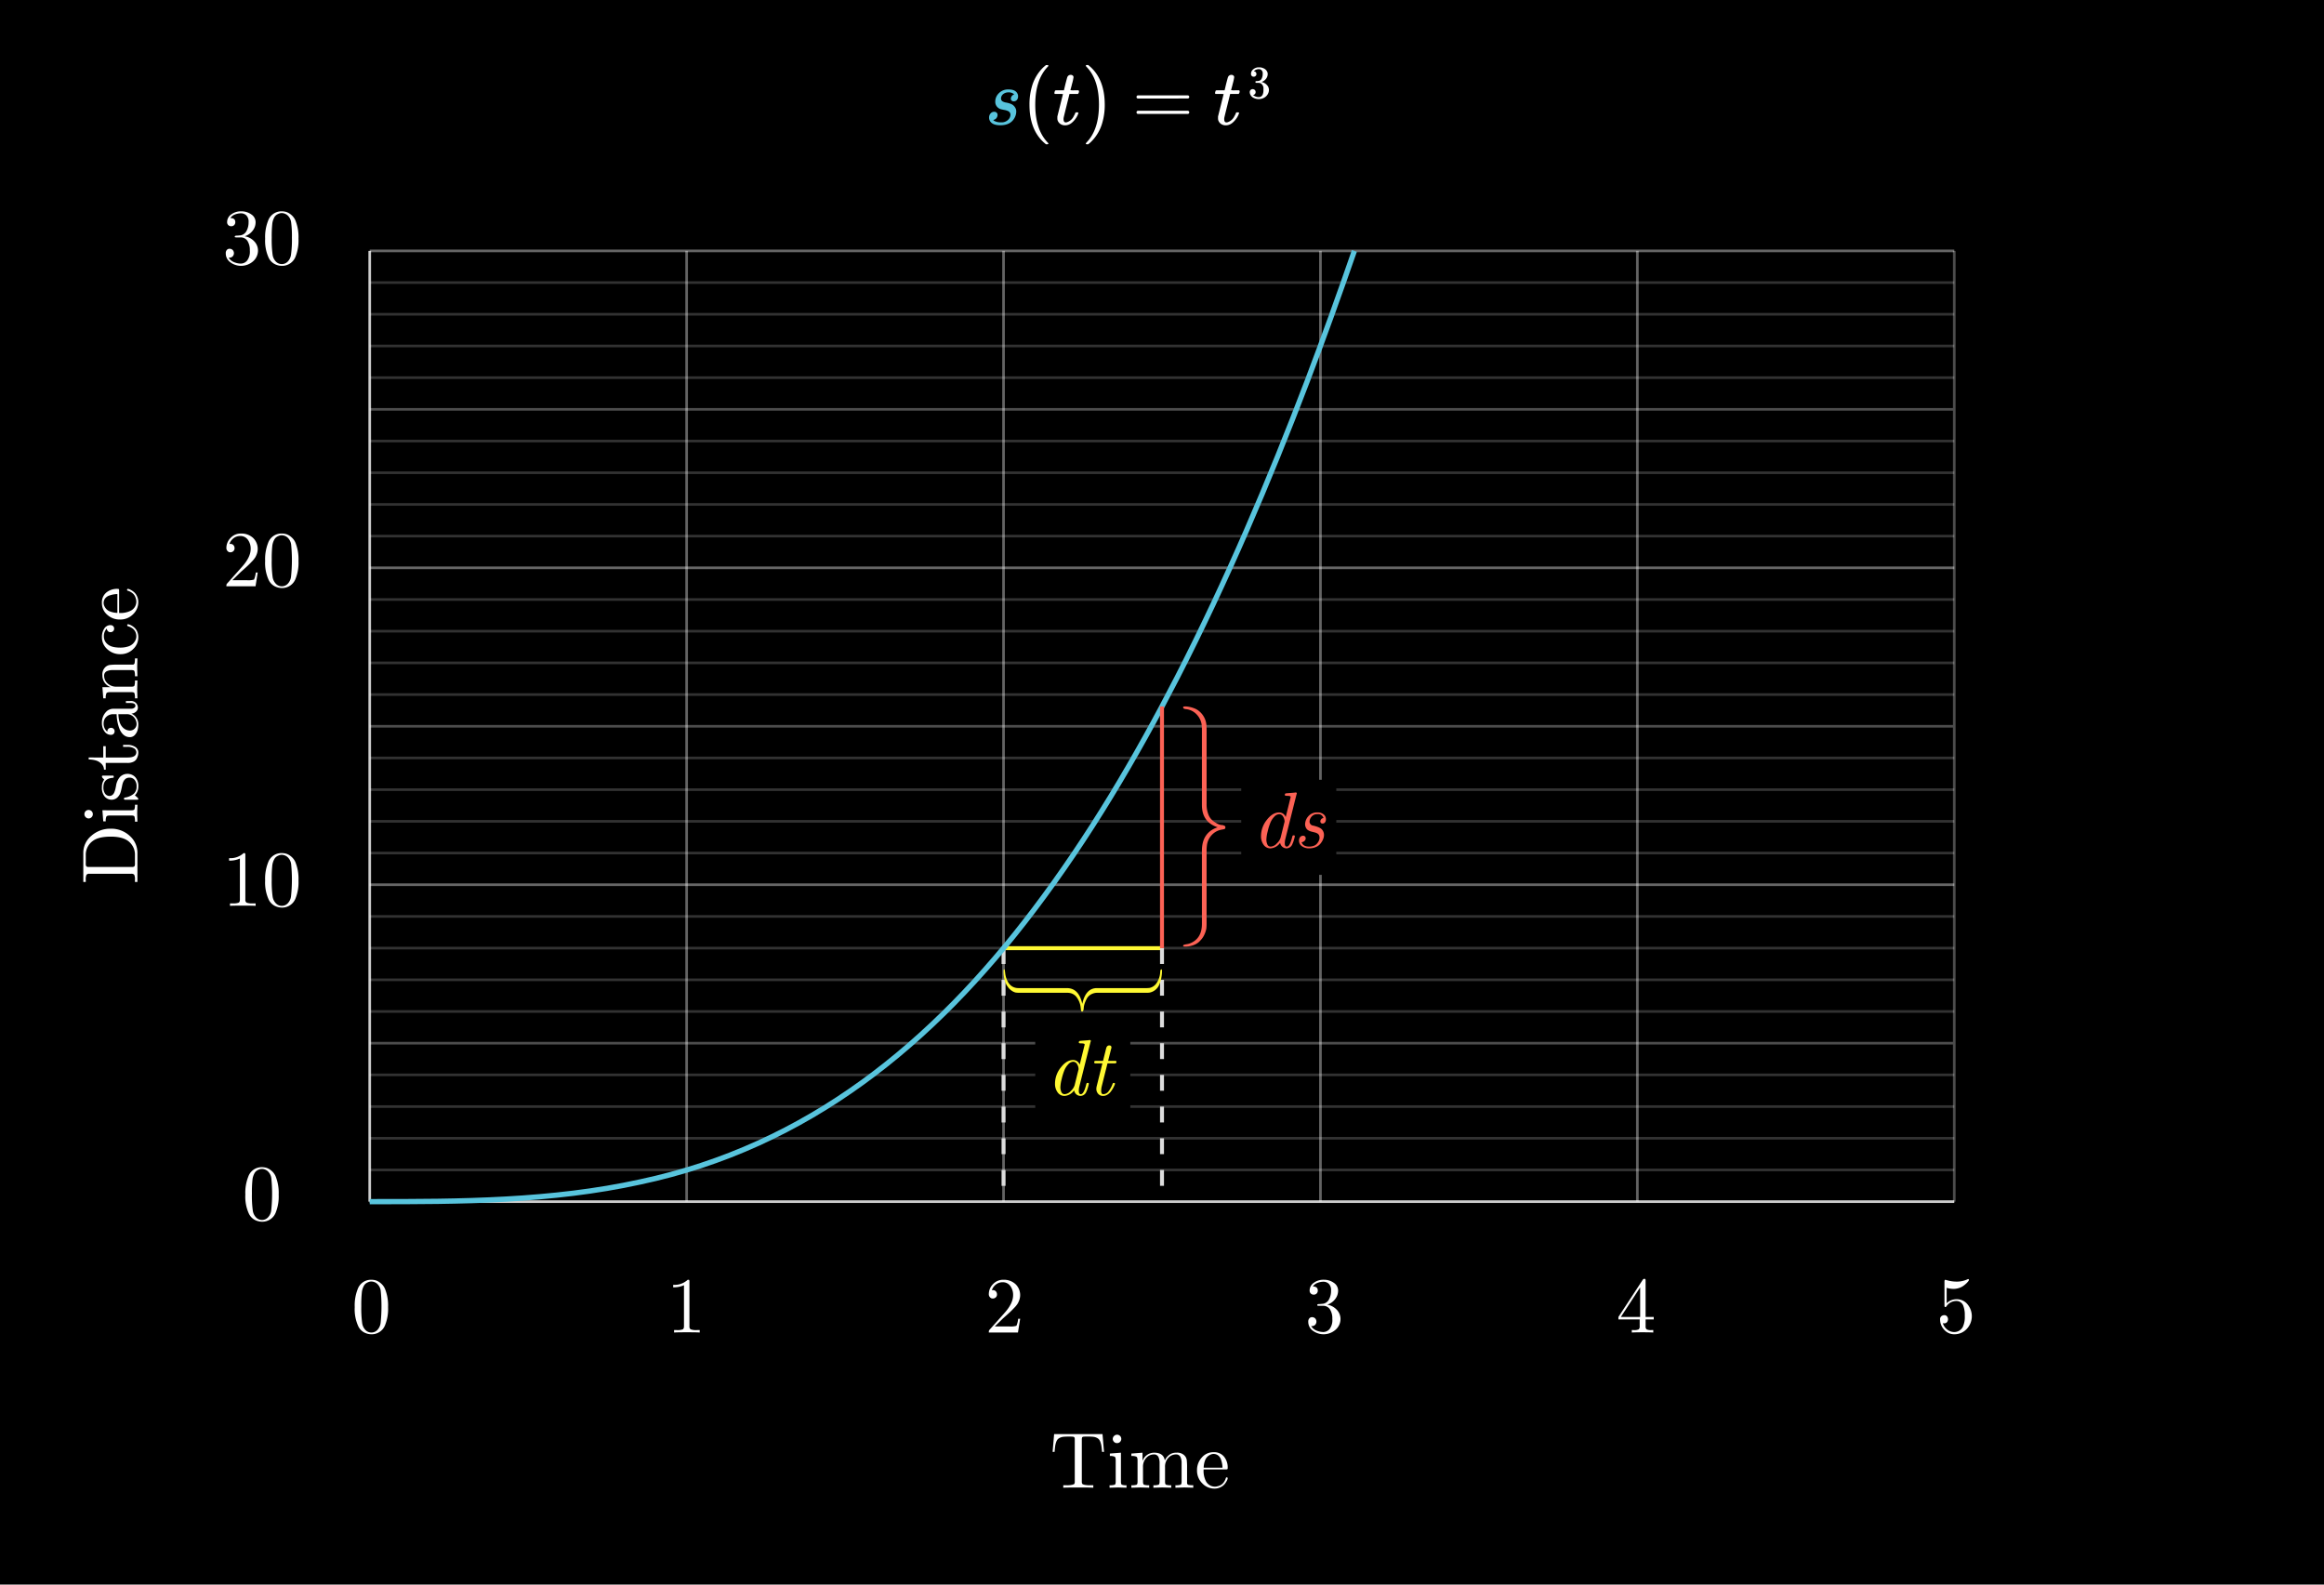 <svg xmlns="http://www.w3.org/2000/svg" width="880" height="600" viewBox="0 0 880 600">
  <rect width="880" height="600"/>
  <g>
    <g>
      <g style="opacity: 0.2">
        <line x1="140" y1="107" x2="740" y2="107" style="fill: none;stroke: #f8f8f8"/>
        <line x1="140" y1="119" x2="740" y2="119" style="fill: none;stroke: #f8f8f8"/>
        <line x1="140" y1="131" x2="740" y2="131" style="fill: none;stroke: #f8f8f8"/>
        <line x1="140" y1="143" x2="740" y2="143" style="fill: none;stroke: #f8f8f8"/>
        <line x1="140" y1="167" x2="740" y2="167" style="fill: none;stroke: #f8f8f8"/>
        <line x1="140" y1="179" x2="740" y2="179" style="fill: none;stroke: #f8f8f8"/>
        <line x1="140" y1="191" x2="740" y2="191" style="fill: none;stroke: #f8f8f8"/>
        <line x1="140" y1="203" x2="740" y2="203" style="fill: none;stroke: #f8f8f8"/>
        <line x1="140" y1="227" x2="740" y2="227" style="fill: none;stroke: #f8f8f8"/>
        <line x1="140" y1="239" x2="740" y2="239" style="fill: none;stroke: #f8f8f8"/>
        <line x1="140" y1="251" x2="740" y2="251" style="fill: none;stroke: #f8f8f8"/>
        <line x1="140" y1="263" x2="740" y2="263" style="fill: none;stroke: #f8f8f8"/>
        <line x1="140" y1="287" x2="740" y2="287" style="fill: none;stroke: #f8f8f8"/>
        <line x1="140" y1="299" x2="740" y2="299" style="fill: none;stroke: #f8f8f8"/>
        <line x1="140" y1="311" x2="740" y2="311" style="fill: none;stroke: #f8f8f8"/>
        <line x1="140" y1="323" x2="740" y2="323" style="fill: none;stroke: #f8f8f8"/>
        <line x1="140" y1="347" x2="740" y2="347" style="fill: none;stroke: #f8f8f8"/>
        <line x1="140" y1="359" x2="740" y2="359" style="fill: none;stroke: #f8f8f8"/>
        <line x1="140" y1="371" x2="740" y2="371" style="fill: none;stroke: #f8f8f8"/>
        <line x1="140" y1="383" x2="740" y2="383" style="fill: none;stroke: #f8f8f8"/>
        <line x1="140" y1="407" x2="740" y2="407" style="fill: none;stroke: #f8f8f8"/>
        <line x1="140" y1="419" x2="740" y2="419" style="fill: none;stroke: #f8f8f8"/>
        <line x1="140" y1="431" x2="740" y2="431" style="fill: none;stroke: #f8f8f8"/>
        <line x1="140" y1="443" x2="740" y2="443" style="fill: none;stroke: #f8f8f8"/>
      </g>
      <g style="opacity: 0.3">
        <line x1="740" y1="95" x2="740" y2="455" style="fill: none;stroke: #fff"/>
        <line x1="140" y1="155" x2="740" y2="155" style="fill: none;stroke: #fff"/>
        <line x1="140" y1="275" x2="740" y2="275" style="fill: none;stroke: #fff"/>
        <line x1="140" y1="395" x2="740" y2="395" style="fill: none;stroke: #fff"/>
      </g>
      <g style="opacity: 0.4">
        <line x1="140" y1="95" x2="740" y2="95" style="fill: none;stroke: #fff"/>
        <line x1="140" y1="215" x2="740" y2="215" style="fill: none;stroke: #fff"/>
        <line x1="140" y1="335" x2="740" y2="335" style="fill: none;stroke: #fff"/>
      </g>
    </g>
    <path d="M134.319,494.966a16.644,16.644,0,0,1,1.113-6.811,5.341,5.341,0,0,1,5.215-3.574,6.308,6.308,0,0,1,1.59.212,5.36,5.36,0,0,1,1.845,1.018,5.8,5.8,0,0,1,1.662,2.124,16.8,16.8,0,0,1,1.2,7.031,16.432,16.432,0,0,1-1.114,6.768,5.428,5.428,0,0,1-5.215,3.486,6.006,6.006,0,0,1-2.716-.688,5.2,5.2,0,0,1-2.235-2.344A15.447,15.447,0,0,1,134.319,494.966Zm2.49-.366a41.659,41.659,0,0,0,.322,6.328,4.635,4.635,0,0,0,1.37,2.791,3.117,3.117,0,0,0,4.322-.058,4.687,4.687,0,0,0,1.31-2.85,59.268,59.268,0,0,0,.029-12.056,4.341,4.341,0,0,0-1.442-2.731,3.493,3.493,0,0,0-2.1-.784,3,3,0,0,0-.812.117,4.876,4.876,0,0,0-1.019.454,2.9,2.9,0,0,0-1.061,1.172,6.731,6.731,0,0,0-.682,2.095A44.4,44.4,0,0,0,136.809,494.6Z" style="fill: #fff"/>
    <path d="M254.907,487.437V486.5a7.366,7.366,0,0,0,5.508-1.919q.48,0,.562.117a1.505,1.505,0,0,1,.082.659v16.817a1.27,1.27,0,0,0,.456,1.171,6.2,6.2,0,0,0,2.451.279h.989v.937q-1.054-.09-4.863-.089t-4.849.089v-.937h.953a5.9,5.9,0,0,0,2.343-.271c.3-.181.454-.573.454-1.179V486.646A9.325,9.325,0,0,1,254.907,487.437Z" style="fill: #fff"/>
    <g>
      <path d="M86.749,325.876v-.937a7.37,7.37,0,0,0,5.51-1.919q.479,0,.561.117a1.521,1.521,0,0,1,.082.659v16.818a1.27,1.27,0,0,0,.457,1.171,6.213,6.213,0,0,0,2.45.278H96.8V343q-1.055-.089-4.863-.088T87.086,343v-.937h.952a5.911,5.911,0,0,0,2.344-.271q.454-.27.454-1.178V325.085A9.312,9.312,0,0,1,86.749,325.876Z" style="fill: #fff"/>
      <path d="M100.4,333.406a16.65,16.65,0,0,1,1.113-6.812,5.341,5.341,0,0,1,5.215-3.574,6.265,6.265,0,0,1,1.59.213,5.355,5.355,0,0,1,1.845,1.017,5.813,5.813,0,0,1,1.662,2.125,16.8,16.8,0,0,1,1.2,7.031,16.424,16.424,0,0,1-1.114,6.767,5.428,5.428,0,0,1-5.215,3.487,6.008,6.008,0,0,1-2.716-.689,5.19,5.19,0,0,1-2.235-2.344A15.442,15.442,0,0,1,100.4,333.406Zm2.49-.366a41.677,41.677,0,0,0,.322,6.328,4.641,4.641,0,0,0,1.37,2.791,3.119,3.119,0,0,0,4.322-.059,4.685,4.685,0,0,0,1.31-2.85,59.259,59.259,0,0,0,.029-12.055,4.344,4.344,0,0,0-1.442-2.732,3.5,3.5,0,0,0-2.1-.784,3,3,0,0,0-.812.117,4.984,4.984,0,0,0-1.019.454,2.9,2.9,0,0,0-1.061,1.172,6.731,6.731,0,0,0-.682,2.095A44.423,44.423,0,0,0,102.892,333.04Z" style="fill: #fff"/>
    </g>
    <g>
      <path d="M85.724,222a2.959,2.959,0,0,1,.051-.7,1.223,1.223,0,0,1,.28-.41l5.712-6.416q3.156-3.55,3.156-6.647a5.644,5.644,0,0,0-1.05-3.435,3.47,3.47,0,0,0-2.973-1.431,4.029,4.029,0,0,0-2.412.8,4.54,4.54,0,0,0-1.614,2.22,1.585,1.585,0,0,1,.388-.029,1.435,1.435,0,0,1,1.144.472,1.649,1.649,0,0,1,.409,1.11,1.425,1.425,0,0,1-.51,1.205,1.671,1.671,0,0,1-1.014.392,2.942,2.942,0,0,1-.467-.044,1.5,1.5,0,0,1-.683-.466,1.605,1.605,0,0,1-.417-1.176,5.325,5.325,0,0,1,1.575-3.754,5.245,5.245,0,0,1,3.983-1.665,6.45,6.45,0,0,1,4.516,1.63,5.71,5.71,0,0,1,1.523,5.882,8.161,8.161,0,0,1-.625,1.444,9.413,9.413,0,0,1-1.316,1.643q-.958,1.01-1.73,1.73t-2.5,2.243L88,219.686h5.37a7.707,7.707,0,0,0,2.823-.234,9.394,9.394,0,0,0,.654-2.666h.747L96.757,222Z" style="fill: #fff"/>
      <path d="M100.4,212.406a16.65,16.65,0,0,1,1.113-6.812,5.341,5.341,0,0,1,5.215-3.574,6.265,6.265,0,0,1,1.59.213,5.355,5.355,0,0,1,1.845,1.017,5.813,5.813,0,0,1,1.662,2.125,16.8,16.8,0,0,1,1.2,7.031,16.424,16.424,0,0,1-1.114,6.767,5.428,5.428,0,0,1-5.215,3.487,6.008,6.008,0,0,1-2.716-.689,5.19,5.19,0,0,1-2.235-2.344A15.442,15.442,0,0,1,100.4,212.406Zm2.49-.366a41.677,41.677,0,0,0,.322,6.328,4.641,4.641,0,0,0,1.37,2.791,3.119,3.119,0,0,0,4.322-.059,4.685,4.685,0,0,0,1.31-2.85,59.259,59.259,0,0,0,.029-12.055,4.344,4.344,0,0,0-1.442-2.732,3.5,3.5,0,0,0-2.1-.784,3,3,0,0,0-.812.117,4.984,4.984,0,0,0-1.019.454,2.9,2.9,0,0,0-1.061,1.172,6.731,6.731,0,0,0-.682,2.095A44.423,44.423,0,0,0,102.892,212.04Z" style="fill: #fff"/>
    </g>
    <g>
      <path d="M85.49,95.944a1.822,1.822,0,0,1,.425-1.33,1.341,1.341,0,0,1,.975-.429,1.714,1.714,0,0,1,1.193.45,1.774,1.774,0,0,1-.089,2.549,1.761,1.761,0,0,1-1.415.356,4.154,4.154,0,0,0,2.057,1.732,6.881,6.881,0,0,0,2.573.538A3.161,3.161,0,0,0,93.551,98.7,5.57,5.57,0,0,0,94.6,94.85a6.371,6.371,0,0,0-.9-3.63,3.03,3.03,0,0,0-2.68-1.327H89.7a3.127,3.127,0,0,1-.66-.042c-.1-.028-.148-.122-.148-.282q0-.282.543-.338a10.38,10.38,0,0,0,1.176-.085,3.084,3.084,0,0,0,2.674-1.586,6.708,6.708,0,0,0,.836-3.453,3.27,3.27,0,0,0-.874-2.577,2.959,2.959,0,0,0-2-.763,6.473,6.473,0,0,0-2.226.426,3.56,3.56,0,0,0-1.8,1.376q1.878,0,1.878,1.538a1.548,1.548,0,0,1-.421,1.112,1.473,1.473,0,0,1-1.117.441A1.492,1.492,0,0,1,86,84.077,3.517,3.517,0,0,1,87.543,81.2a6.1,6.1,0,0,1,3.813-1.178,6.353,6.353,0,0,1,3.808,1.164,3.507,3.507,0,0,1,1.619,2.952,5.139,5.139,0,0,1-1.144,3.251,6.139,6.139,0,0,1-2.961,2.07,6.354,6.354,0,0,1,3.65,1.984,5.006,5.006,0,0,1,1.364,3.409,5.413,5.413,0,0,1-1.848,4.081,6.861,6.861,0,0,1-8.643.377A4.128,4.128,0,0,1,85.49,95.944Z" style="fill: #fff"/>
      <path d="M100.4,90.406a16.65,16.65,0,0,1,1.113-6.812,5.341,5.341,0,0,1,5.215-3.574,6.265,6.265,0,0,1,1.59.213,5.355,5.355,0,0,1,1.845,1.017,5.813,5.813,0,0,1,1.662,2.125,16.8,16.8,0,0,1,1.2,7.031,16.424,16.424,0,0,1-1.114,6.767,5.428,5.428,0,0,1-5.215,3.487,6.008,6.008,0,0,1-2.716-.689,5.19,5.19,0,0,1-2.235-2.344A15.442,15.442,0,0,1,100.4,90.406Zm2.49-.366a41.677,41.677,0,0,0,.322,6.328,4.641,4.641,0,0,0,1.37,2.791,3.119,3.119,0,0,0,4.322-.059,4.685,4.685,0,0,0,1.31-2.85,39.319,39.319,0,0,0,.322-6.21,39.069,39.069,0,0,0-.293-5.845,4.344,4.344,0,0,0-1.442-2.732,3.5,3.5,0,0,0-2.1-.784,3,3,0,0,0-.812.117,4.984,4.984,0,0,0-1.019.454,2.9,2.9,0,0,0-1.061,1.172,6.731,6.731,0,0,0-.682,2.095A44.423,44.423,0,0,0,102.892,90.04Z" style="fill: #fff"/>
    </g>
    <g>
      <path d="M376.469,42.329a1.269,1.269,0,0,1,.915.33,1.146,1.146,0,0,1,.345.87,1.917,1.917,0,0,1-.284.989,1.838,1.838,0,0,1-.766.721,4.107,4.107,0,0,1-.42.149.742.742,0,0,1-.1.045c-.031.011-.036.025-.016.045a1.53,1.53,0,0,0,.54.391,4.983,4.983,0,0,0,2.28.45,3.5,3.5,0,0,0,3.21-1.471,2.723,2.723,0,0,0,.45-1.38,1.536,1.536,0,0,0-.99-1.439,5.489,5.489,0,0,0-1.5-.42c-.1-.021-.255-.056-.465-.106s-.35-.08-.42-.089a2.166,2.166,0,0,1-.3-.076c-.131-.04-.231-.075-.3-.1a2.539,2.539,0,0,1-.239-.12c-.091-.05-.2-.115-.316-.2a2.835,2.835,0,0,1-1.229-2.46,4.387,4.387,0,0,1,1.229-3.03,4.862,4.862,0,0,1,3.84-1.559q2.909,0,3.51,2.04a1.775,1.775,0,0,1,.06.569,2.02,2.02,0,0,1-.45,1.365,1.5,1.5,0,0,1-1.2.526,1.113,1.113,0,0,1-.779-.271.955.955,0,0,1-.3-.75,1.742,1.742,0,0,1,1.17-1.559c.06,0,.05-.05-.03-.151a2.961,2.961,0,0,0-2.07-.66,3.036,3.036,0,0,0-1.979.66,2.107,2.107,0,0,0-.811,1.71,1.284,1.284,0,0,0,.45.96,3.969,3.969,0,0,0,1.531.54,9.285,9.285,0,0,1,1.8.511,3.342,3.342,0,0,1,1.89,2.1,3.7,3.7,0,0,1,.09.781,5.1,5.1,0,0,1-.51,2.13q-1.47,3.06-5.519,3.059-3.211,0-4.051-1.859a2.467,2.467,0,0,1-.21-1.051,2.273,2.273,0,0,1,.556-1.56A1.779,1.779,0,0,1,376.469,42.329Z" style="fill: #58c4dd"/>
      <path d="M396.99,54.359c0,.18-.181.269-.54.269h-.391l-.84-.719q-5.4-4.922-5.4-14.281a24.2,24.2,0,0,1,.87-6.69,16.18,16.18,0,0,1,4.53-7.59q.21-.18.481-.4t.359-.316h.391a.717.717,0,0,1,.449.09.263.263,0,0,1,.091.18c0,.081-.111.23-.331.45q-4.65,4.92-4.65,14.28t4.65,14.281C396.879,54.128,396.99,54.278,396.99,54.359Z" style="fill: #fff"/>
      <path d="M399.449,35.579c-.14-.14-.21-.241-.21-.3a2.393,2.393,0,0,1,.105-.5,1.981,1.981,0,0,1,.135-.406.3.3,0,0,1,.285-.165q.225-.014,1.515-.014h1.59l.57-2.4q.63-2.43.72-2.61a1.361,1.361,0,0,1,1.38-.84,1.16,1.16,0,0,1,.675.271.784.784,0,0,1,.285.63,18.859,18.859,0,0,1-.57,2.549c-.08.341-.176.716-.285,1.125s-.195.716-.255.915l-.06.3a6.937,6.937,0,0,0,1.5.061h1.53c.139.139.21.25.21.33a1.42,1.42,0,0,1-.39,1.05h-3.21l-1.08,4.349q-1.11,4.472-1.14,4.71a2.5,2.5,0,0,0-.03.45q0,1.26.81,1.26a1.97,1.97,0,0,0,.36-.029,4.32,4.32,0,0,0,2.73-2.4,6.411,6.411,0,0,0,.54-1.11.371.371,0,0,1,.15-.225,1.326,1.326,0,0,1,.45-.044c.4,0,.6.08.6.24a1.653,1.653,0,0,1-.12.359,7.077,7.077,0,0,1-1.065,1.936,7.909,7.909,0,0,1-1.485,1.545,3.863,3.863,0,0,1-2.37.839,3.063,3.063,0,0,1-1.845-.554,2.721,2.721,0,0,1-1.035-1.455,3.776,3.776,0,0,1-.06-.811V44.1l1.05-4.2q1.05-4.229,1.08-4.26a7.433,7.433,0,0,0-1.53-.059Z" style="fill: #fff"/>
      <path d="M411.3,24.659l.12-.031h.66q.21.181.84.72,5.4,4.92,5.4,14.28a23.681,23.681,0,0,1-.87,6.661,16.174,16.174,0,0,1-4.531,7.62c-.139.12-.3.255-.479.4s-.3.256-.361.315h-.359a1.157,1.157,0,0,1-.466-.059c-.07-.041-.1-.141-.1-.3.019-.019.13-.149.33-.39q4.648-4.83,4.649-14.25t-4.649-14.25c-.2-.24-.311-.37-.33-.389A.353.353,0,0,1,411.3,24.659Z" style="fill: #fff"/>
      <path d="M430.349,36.718a.651.651,0,0,1,.42-.6h19.109a.654.654,0,0,1,.45.6.68.68,0,0,1-.42.571l-9.54.03h-9.54A.6.6,0,0,1,430.349,36.718Zm0,5.821a.6.6,0,0,1,.479-.6h19.08a1.172,1.172,0,0,0,.135.1,1.193,1.193,0,0,1,.151.121.5.5,0,0,1,.089.149.55.55,0,0,1,.045.226.655.655,0,0,1-.45.6H430.769A.652.652,0,0,1,430.349,42.539Z" style="fill: #fff"/>
      <path d="M460.288,35.579c-.14-.14-.21-.241-.21-.3a2.393,2.393,0,0,1,.105-.5,1.946,1.946,0,0,1,.136-.406.3.3,0,0,1,.285-.165q.224-.014,1.514-.014h1.59l.571-2.4q.63-2.43.719-2.61a1.363,1.363,0,0,1,1.38-.84,1.16,1.16,0,0,1,.675.271.784.784,0,0,1,.285.63,18.859,18.859,0,0,1-.57,2.549q-.12.512-.284,1.125c-.111.41-.2.716-.255.915l-.061.3a6.945,6.945,0,0,0,1.5.061H469.2c.139.139.209.25.209.33a1.42,1.42,0,0,1-.39,1.05h-3.21l-1.079,4.349q-1.11,4.472-1.141,4.71a2.6,2.6,0,0,0-.03.45q0,1.26.81,1.26a1.974,1.974,0,0,0,.361-.029,4.321,4.321,0,0,0,2.729-2.4,6.339,6.339,0,0,0,.54-1.11.368.368,0,0,1,.151-.225,1.319,1.319,0,0,1,.449-.044c.4,0,.6.08.6.24a1.685,1.685,0,0,1-.121.359,7.05,7.05,0,0,1-1.065,1.936,7.935,7.935,0,0,1-1.484,1.545,3.867,3.867,0,0,1-2.371.839,3.062,3.062,0,0,1-1.844-.554,2.711,2.711,0,0,1-1.035-1.455,3.7,3.7,0,0,1-.061-.811V44.1l1.05-4.2q1.05-4.229,1.08-4.26a7.426,7.426,0,0,0-1.529-.059Z" style="fill: #fff"/>
      <path d="M474.719,29.041a.958.958,0,0,1-.743-.3,1.1,1.1,0,0,1-.271-.77,2.111,2.111,0,0,1,.787-1.67,3.345,3.345,0,0,1,1.819-.8h.263q.612,0,.769.018a4.259,4.259,0,0,1,1.172.367,2.6,2.6,0,0,1,1.451,1.645,1.687,1.687,0,0,1,.053.471,2.909,2.909,0,0,1-.639,1.846,3.536,3.536,0,0,1-1.6,1.163c-.058.024-.058.041,0,.052a1.162,1.162,0,0,0,.175.053,3.721,3.721,0,0,1,1.8,1.11,2.68,2.68,0,0,1,.736,1.846,3.046,3.046,0,0,1-.334,1.381,3.459,3.459,0,0,1-1.373,1.478,3.971,3.971,0,0,1-2.125.586,4.182,4.182,0,0,1-2.045-.489,2.518,2.518,0,0,1-1.207-1.313,1.962,1.962,0,0,1-.175-.856,1.045,1.045,0,0,1,.323-.8,1.161,1.161,0,0,1,1.583.009,1.065,1.065,0,0,1,.314.787,1.119,1.119,0,0,1-.226.7,1.038,1.038,0,0,1-.612.385l-.123.035a3.291,3.291,0,0,0,2.168.787,1.564,1.564,0,0,0,1.453-.927,4.022,4.022,0,0,0,.3-1.766v-.35a2.24,2.24,0,0,0-1.119-2.222,3.669,3.669,0,0,0-1.066-.122l-.735-.017-.052-.035a.644.644,0,0,1-.035-.281.422.422,0,0,1,.051-.261.144.144,0,0,1,.088-.053,6.109,6.109,0,0,0,1.015-.088,1.514,1.514,0,0,0,1.172-.865,3.879,3.879,0,0,0,.4-1.828,1.664,1.664,0,0,0-.612-1.522,1.454,1.454,0,0,0-.822-.245,2.588,2.588,0,0,0-1.539.473.728.728,0,0,0-.158.113,1.025,1.025,0,0,0-.139.149l-.053.07c.035.011.075.023.122.035a.836.836,0,0,1,.586.332,1.071,1.071,0,0,1,.236.682.959.959,0,0,1-.289.708A1,1,0,0,1,474.719,29.041Z" style="fill: #fff"/>
    </g>
    <path d="M92.9,452.343a16.644,16.644,0,0,1,1.113-6.811,5.341,5.341,0,0,1,5.215-3.574,6.308,6.308,0,0,1,1.59.212,5.36,5.36,0,0,1,1.845,1.018,5.8,5.8,0,0,1,1.662,2.124,16.8,16.8,0,0,1,1.2,7.031,16.432,16.432,0,0,1-1.114,6.768A5.428,5.428,0,0,1,99.2,462.6a6.006,6.006,0,0,1-2.716-.688,5.2,5.2,0,0,1-2.235-2.344A15.447,15.447,0,0,1,92.9,452.343Zm2.49-.366a41.659,41.659,0,0,0,.322,6.328,4.635,4.635,0,0,0,1.37,2.791,3.117,3.117,0,0,0,4.322-.058,4.687,4.687,0,0,0,1.31-2.85,59.268,59.268,0,0,0,.029-12.056A4.339,4.339,0,0,0,101.3,443.4a3.493,3.493,0,0,0-2.1-.784,3,3,0,0,0-.812.117,4.876,4.876,0,0,0-1.019.454,2.9,2.9,0,0,0-1.061,1.172,6.722,6.722,0,0,0-.682,2.095A44.4,44.4,0,0,0,95.392,451.977Z" style="fill: #fff"/>
    <path d="M374.423,504.561a2.953,2.953,0,0,1,.051-.7,1.213,1.213,0,0,1,.28-.41l5.712-6.416q3.158-3.55,3.156-6.648a5.647,5.647,0,0,0-1.049-3.434,3.474,3.474,0,0,0-2.974-1.432,4.03,4.03,0,0,0-2.412.8,4.523,4.523,0,0,0-1.613,2.22,1.5,1.5,0,0,1,.387-.03,1.436,1.436,0,0,1,1.144.473,1.647,1.647,0,0,1,.409,1.109,1.423,1.423,0,0,1-.51,1.2,1.67,1.67,0,0,1-1.013.392,2.943,2.943,0,0,1-.468-.044,1.483,1.483,0,0,1-.683-.466,1.6,1.6,0,0,1-.417-1.175A5.329,5.329,0,0,1,376,486.246a5.242,5.242,0,0,1,3.983-1.665,6.454,6.454,0,0,1,4.516,1.629,5.71,5.71,0,0,1,1.523,5.882,8.173,8.173,0,0,1-.625,1.445,9.366,9.366,0,0,1-1.316,1.642q-.959,1.011-1.73,1.731t-2.5,2.243l-3.154,3.094h5.369a7.693,7.693,0,0,0,2.823-.235,9.383,9.383,0,0,0,.654-2.666h.747l-.832,5.215Z" style="fill: #fff"/>
    <path d="M495.383,500.5a1.824,1.824,0,0,1,.426-1.33,1.336,1.336,0,0,1,.974-.428,1.716,1.716,0,0,1,1.194.45,1.774,1.774,0,0,1-.089,2.549,1.766,1.766,0,0,1-1.415.355,4.151,4.151,0,0,0,2.057,1.733,6.877,6.877,0,0,0,2.573.538,3.162,3.162,0,0,0,2.342-1.116,5.567,5.567,0,0,0,1.049-3.844,6.363,6.363,0,0,0-.9-3.63,3.028,3.028,0,0,0-2.68-1.327h-1.322a3.115,3.115,0,0,1-.659-.042c-.1-.029-.148-.122-.148-.283,0-.187.18-.3.543-.338a10.565,10.565,0,0,0,1.175-.084,3.087,3.087,0,0,0,2.674-1.586,6.7,6.7,0,0,0,.837-3.454,3.271,3.271,0,0,0-.874-2.577,2.963,2.963,0,0,0-2-.762,6.465,6.465,0,0,0-2.225.425,3.567,3.567,0,0,0-1.8,1.376q1.878,0,1.878,1.538a1.548,1.548,0,0,1-.421,1.113,1.475,1.475,0,0,1-1.117.44,1.491,1.491,0,0,1-1.553-1.583,3.515,3.515,0,0,1,1.541-2.879,6.093,6.093,0,0,1,3.812-1.177,6.349,6.349,0,0,1,3.809,1.164,3.506,3.506,0,0,1,1.619,2.952,5.148,5.148,0,0,1-1.144,3.251,6.138,6.138,0,0,1-2.961,2.069,6.366,6.366,0,0,1,3.65,1.984,5.013,5.013,0,0,1,1.363,3.41,5.413,5.413,0,0,1-1.847,4.081,6.864,6.864,0,0,1-8.643.377A4.129,4.129,0,0,1,495.383,500.5Z" style="fill: #fff"/>
    <path d="M612.822,499.61v-.938l9.213-14.077a.661.661,0,0,1,.6-.351c.225,0,.361.044.41.131a1.687,1.687,0,0,1,.073.645v13.652H626.2v.938h-3.077v2.6a1.4,1.4,0,0,0,.359,1.138,3.87,3.87,0,0,0,1.912.278h.63v.937q-1.23-.09-4.032-.089-2.856,0-4.1.089v-.937h.645a4.223,4.223,0,0,0,1.967-.27,1.358,1.358,0,0,0,.376-1.146v-2.6Zm.922-.938h7.31V487.481Z" style="fill: #fff"/>
    <path d="M734.631,499.653a1.484,1.484,0,0,1,.521-1.306,1.849,1.849,0,0,1,1.072-.363,1.272,1.272,0,0,1,1.03.456,1.752,1.752,0,0,1,0,2.179,1.275,1.275,0,0,1-1.03.456,1.975,1.975,0,0,1-.552-.059,4.709,4.709,0,0,0,1.59,2.363,4.224,4.224,0,0,0,2.78.992,3.636,3.636,0,0,0,3.216-1.993,9.1,9.1,0,0,0,.719-4.209,9.52,9.52,0,0,0-.543-3.678,2.716,2.716,0,0,0-2.555-1.868,4.493,4.493,0,0,0-3.863,2.033.485.485,0,0,1-.345.27c-.177,0-.285-.055-.325-.167a2.119,2.119,0,0,1-.06-.619v-8.817q0-.712.293-.713a1.677,1.677,0,0,1,.367.063,13.3,13.3,0,0,0,3.984.611,9.761,9.761,0,0,0,4.087-.879.5.5,0,0,1,.234-.088c.2,0,.3.112.308.337a1.2,1.2,0,0,1-.244.471,5.8,5.8,0,0,1-.763.847,10.27,10.27,0,0,1-1.184.964,6.1,6.1,0,0,1-1.635.786,6.549,6.549,0,0,1-2.035.316,8.832,8.832,0,0,1-2.577-.4v5.819a5.293,5.293,0,0,1,3.817-1.5,5.178,5.178,0,0,1,4.052,1.893,7.028,7.028,0,0,1-.3,9.391,6.251,6.251,0,0,1-4.588,1.973,5,5,0,0,1-3.943-1.737A5.672,5.672,0,0,1,734.631,499.653Z" style="fill: #fff"/>
    <g>
      <line x1="260" y1="95" x2="260" y2="455" style="fill: none;stroke: #f8f8f8;opacity: 0.4"/>
      <line x1="380" y1="95" x2="380" y2="455" style="fill: none;stroke: #f8f8f8;opacity: 0.4"/>
      <line x1="500" y1="95" x2="500" y2="455" style="fill: none;stroke: #f8f8f8;opacity: 0.4"/>
      <line x1="620" y1="95" x2="620" y2="455" style="fill: none;stroke: #f8f8f8;opacity: 0.4"/>
    </g>
    <line x1="140" y1="455" x2="740" y2="455" style="fill: none;stroke: #fff;opacity: 0.8"/>
    <line x1="140" y1="95" x2="140" y2="455" style="fill: none;stroke: #fff;opacity: 0.8"/>
    <g>
      <path d="M398.579,549.758l.572-6.738h18.325l.571,6.738H417.3q-.117-1.344-.227-2.118a8.123,8.123,0,0,0-.367-1.513,3.32,3.32,0,0,0-.571-1.095,2.8,2.8,0,0,0-.915-.644,4.109,4.109,0,0,0-1.377-.357q-.777-.073-1.948-.073a14.286,14.286,0,0,0-1.714.058.569.569,0,0,0-.454.344,2.633,2.633,0,0,0-.088.8v15.78a2.008,2.008,0,0,0,.124.842q.125.24.813.424a9.523,9.523,0,0,0,2.212.182h1.2v.938q-1.232-.09-5.7-.089-4.439,0-5.669.089v-.938h1.2a9.612,9.612,0,0,0,2.218-.182q.7-.183.814-.424a2.122,2.122,0,0,0,.117-.842v-15.78a4.283,4.283,0,0,0-.029-.6.686.686,0,0,0-.161-.329.737.737,0,0,0-.433-.212,12.46,12.46,0,0,0-1.618-.058q-1.173,0-1.956.073a4.119,4.119,0,0,0-1.384.357,2.806,2.806,0,0,0-.916.644,3.3,3.3,0,0,0-.571,1.095,7.729,7.729,0,0,0-.359,1.513q-.1.774-.22,2.118Z" style="fill: #fff"/>
      <path d="M420.142,563.323v-.938a5.566,5.566,0,0,0,1.963-.2q.366-.2.366-1.163v-8.061q0-1.112-.374-1.375a3.89,3.89,0,0,0-1.838-.263v-.938l4.19-.322v10.988q0,.893.322,1.112a4.17,4.17,0,0,0,1.787.219v.938q-3.062-.09-3.12-.089Q423.027,563.234,420.142,563.323Zm1.216-18.487a1.529,1.529,0,0,1,.48-1.091,1.545,1.545,0,0,1,1.143-.491,1.582,1.582,0,0,1,1.131.448,1.629,1.629,0,0,1,0,2.285,1.577,1.577,0,0,1-1.128.446,1.537,1.537,0,0,1-1.167-.483A1.568,1.568,0,0,1,421.358,544.836Z" style="fill: #fff"/>
      <path d="M428.4,563.323v-.938a5.621,5.621,0,0,0,1.974-.2q.369-.2.369-1.163v-8.031c0-.742-.13-1.2-.39-1.39a4.121,4.121,0,0,0-1.953-.278v-.938l4.219-.322v3.146a4.662,4.662,0,0,1,4.449-3.146q3.519,0,4,2.928a5.646,5.646,0,0,1,1.588-2.036,4.19,4.19,0,0,1,2.762-.892,3.841,3.841,0,0,1,3.15,1.112,3.12,3.12,0,0,1,.791,1.58,22.792,22.792,0,0,1,.131,3v5.72a.736.736,0,0,0,.513.769,7.9,7.9,0,0,0,1.831.138v.938q-3.062-.09-3.354-.089-.236,0-3.4.089v-.938a5.632,5.632,0,0,0,1.97-.2q.374-.2.374-1.163v-6.979a5.267,5.267,0,0,0-.469-2.421,1.8,1.8,0,0,0-1.758-.9,3.794,3.794,0,0,0-2.8,1.3,4.846,4.846,0,0,0-1.246,3.5v5.5q0,.965.373,1.163a5.643,5.643,0,0,0,1.971.2v.938q-3.062-.09-3.369-.089-.234,0-3.384.089v-.938a5.632,5.632,0,0,0,1.97-.2q.373-.2.374-1.163v-6.979a5.266,5.266,0,0,0-.47-2.421,1.8,1.8,0,0,0-1.762-.9,3.806,3.806,0,0,0-2.8,1.3,4.843,4.843,0,0,0-1.248,3.5v5.5q0,.965.376,1.163a5.634,5.634,0,0,0,1.968.2v.938q-3.069-.09-3.363-.089Q431.56,563.234,428.4,563.323Z" style="fill: #fff"/>
      <path d="M453.262,556.717a6.955,6.955,0,0,1,1.816-4.835,5.746,5.746,0,0,1,4.424-2.007,4.834,4.834,0,0,1,4.006,1.706,6.422,6.422,0,0,1,1.37,4.154c0,.316-.039.506-.117.567a1.26,1.26,0,0,1-.63.092h-8.379a8.674,8.674,0,0,0,.908,4.507,3.836,3.836,0,0,0,3.384,2.012,4.006,4.006,0,0,0,.649-.059,7.171,7.171,0,0,0,1.077-.315,3.426,3.426,0,0,0,1.357-.948,4.917,4.917,0,0,0,1-1.776c.056-.284.179-.421.366-.411q.381,0,.381.352a2.332,2.332,0,0,1-.286.856,7.557,7.557,0,0,1-.827,1.294,4.525,4.525,0,0,1-1.59,1.227,5.062,5.062,0,0,1-2.307.527,6.317,6.317,0,0,1-4.622-2A6.742,6.742,0,0,1,453.262,556.717Zm2.52-.982H462.9a8.515,8.515,0,0,0-.111-1.329,11.227,11.227,0,0,0-.424-1.673,3.374,3.374,0,0,0-1.047-1.585,2.835,2.835,0,0,0-2.821-.408,4.7,4.7,0,0,0-1.149.7,3.764,3.764,0,0,0-1.069,1.622A8.2,8.2,0,0,0,455.782,555.735Z" style="fill: #fff"/>
    </g>
    <g>
      <path d="M52.035,333.945H51.1v-.717a4.309,4.309,0,0,0-.271-2,1.366,1.366,0,0,0-1.149-.373H33.885a1.333,1.333,0,0,0-1.135.381,4.343,4.343,0,0,0-.27,1.992v.717h-.938V322.974a8.337,8.337,0,0,1,3.06-6.512,10.787,10.787,0,0,1,7.348-2.673,10.206,10.206,0,0,1,7.146,2.688,8.487,8.487,0,0,1,2.939,6.5ZM49.9,328.277a1.471,1.471,0,0,0,.988-.221,2.147,2.147,0,0,0,.212-1.244v-3.033a6.255,6.255,0,0,0-.813-3.311,6.943,6.943,0,0,0-1.749-2.021q-2.254-1.656-6.586-1.655-4.553,0-6.689,1.553a6.383,6.383,0,0,0-2.781,5.463v3a2.212,2.212,0,0,0,.205,1.244,1.469,1.469,0,0,0,.995.221Z" style="fill: #fff"/>
      <path d="M33.549,309.908a1.529,1.529,0,0,1-1.092-.481,1.547,1.547,0,0,1-.49-1.142,1.582,1.582,0,0,1,.447-1.131,1.627,1.627,0,0,1,2.286,0,1.575,1.575,0,0,1,.446,1.127,1.541,1.541,0,0,1-.484,1.168A1.573,1.573,0,0,1,33.549,309.908Zm18.486,1.215H51.1a5.562,5.562,0,0,0-.2-1.963q-.2-.366-1.163-.366H41.677q-1.111,0-1.375.373a3.875,3.875,0,0,0-.264,1.838H39.1l-.322-4.189H49.767q.892,0,1.111-.322a4.151,4.151,0,0,0,.22-1.787h.937q-.088,3.062-.088,3.121Q51.947,308.238,52.035,311.123Z" style="fill: #fff"/>
      <path d="M51.64,302.818H47.685a4.272,4.272,0,0,1-.454-.016.336.336,0,0,1-.2-.106.379.379,0,0,1-.088-.274.4.4,0,0,1,.088-.3.958.958,0,0,1,.426-.144,6.787,6.787,0,0,0,3.166-1.4,3.475,3.475,0,0,0,1.095-2.741,3.738,3.738,0,0,0-.748-2.535,2.507,2.507,0,0,0-1.979-.849q-2.2,0-2.758,3.121-.366,1.8-.609,2.549a4.275,4.275,0,0,1-.784,1.406,3.2,3.2,0,0,1-2.552,1.289,3.5,3.5,0,0,1-2.595-1.136,5.113,5.113,0,0,1-1.1-3.655,4.6,4.6,0,0,1,.85-2.826,3.115,3.115,0,0,0-.484-.514,1.232,1.232,0,0,1-.366-.648c0-.178.051-.282.154-.315a2.343,2.343,0,0,1,.579-.047h3.017a4.46,4.46,0,0,1,.454.014.308.308,0,0,1,.2.113.5.5,0,0,1,.08.313c0,.252-.093.384-.279.394q-3.633.234-3.633,3.516a3.9,3.9,0,0,0,.682,2.564,2.061,2.061,0,0,0,1.607.791,1.673,1.673,0,0,0,.9-.242,2.117,2.117,0,0,0,.616-.557,3.723,3.723,0,0,0,.441-.9,7.231,7.231,0,0,0,.285-.945q.075-.358.22-1.047a6.674,6.674,0,0,1,1.437-3.414,3.948,3.948,0,0,1,2.86-1.26,4.022,4.022,0,0,1,2.966,1.2,4.926,4.926,0,0,1,1.2,3.619,4.634,4.634,0,0,1-1.29,3.311c.118.114.228.215.33.3l.213.177a.337.337,0,0,0,.095.063.164.164,0,0,1,.064.044q.588.6.588.751,0,.243-.153.288A2.422,2.422,0,0,1,51.64,302.818Z" style="fill: #fff"/>
      <path d="M40.038,291.435h-.659a3.21,3.21,0,0,0-1.033-2.292,4.992,4.992,0,0,0-2.175-1.23,11.1,11.1,0,0,0-2.593-.345v-.746H39.1v-4.293h.937v4.293h8.346q3.242,0,3.241-2.022a1.675,1.675,0,0,0-.887-1.435,4.542,4.542,0,0,0-2.471-.573H46.609v-.746h1.712a5.3,5.3,0,0,1,2.837.746,2.448,2.448,0,0,1,1.214,2.227,4.3,4.3,0,0,1-.139,1.077,6.085,6.085,0,0,1-.5,1.231,2.631,2.631,0,0,1-1.244,1.128,4.942,4.942,0,0,1-2.176.431H40.038Z" style="fill: #fff"/>
      <path d="M49.169,279.117q-2.553,0-3.9-3.061a16.206,16.206,0,0,1-1.1-5.627H43.074a3.755,3.755,0,0,0-2.841,1.028,3.267,3.267,0,0,0-.986,2.323,3.877,3.877,0,0,0,1.392,3.287,1.4,1.4,0,0,1,.477-1.171,1.563,1.563,0,0,1,.9-.311,1.4,1.4,0,0,1,.988.361,1.247,1.247,0,0,1,.389.966,1.318,1.318,0,0,1-.373.959,1.382,1.382,0,0,1-1.033.38,2.907,2.907,0,0,1-2.432-1.323,5.289,5.289,0,0,1-.967-3.21,5.825,5.825,0,0,1,1.651-4.236,3.358,3.358,0,0,1,1.169-.8,3.758,3.758,0,0,1,1.087-.293q.432-.029,1.279-.029h5.995a2.526,2.526,0,0,0,.467-.059,1.788,1.788,0,0,0,.665-.327.846.846,0,0,0,.373-.721q0-1.075-1.915-1.061H47.678v-.748h1.688a2.609,2.609,0,0,1,2.222.834,2.705,2.705,0,0,1,.623,1.6,2.035,2.035,0,0,1-.735,1.623,3,3,0,0,1-1.736.717,4.23,4.23,0,0,1,1.889,1.564,4.427,4.427,0,0,1,.743,2.563,7.979,7.979,0,0,1-.271,2.084,4.473,4.473,0,0,1-1.028,1.846A2.465,2.465,0,0,1,49.169,279.117Zm-.029-2.491a2.5,2.5,0,0,0,1.849-.731,2.41,2.41,0,0,0,.724-1.761,3.905,3.905,0,0,0-.976-2.515,3.532,3.532,0,0,0-2.9-1.19h-3.01q.118,3.32,1.44,4.758A3.876,3.876,0,0,0,49.14,276.626Z" style="fill: #fff"/>
      <path d="M52.035,264.423H51.1a5.629,5.629,0,0,0-.2-1.974q-.2-.369-1.163-.369H41.706q-1.111,0-1.389.39a4.119,4.119,0,0,0-.279,1.953H39.1l-.322-4.219h3.146a4.66,4.66,0,0,1-3.146-4.448,3.85,3.85,0,0,1,1.112-3.154,3.181,3.181,0,0,1,1.58-.8,21.429,21.429,0,0,1,3-.138h5.72a.734.734,0,0,0,.768-.514,7.82,7.82,0,0,0,.139-1.83h.937q-.088,3.061-.088,3.369,0,.234.088,3.383H51.1a5.632,5.632,0,0,0-.2-1.97q-.2-.374-1.163-.374H42.759a5.256,5.256,0,0,0-2.422.471,1.8,1.8,0,0,0-.9,1.761,3.8,3.8,0,0,0,1.3,2.805,4.843,4.843,0,0,0,3.5,1.248h5.5q.965,0,1.163-.377a5.631,5.631,0,0,0,.2-1.967h.937q-.088,3.068-.088,3.362Q51.947,261.267,52.035,264.423Z" style="fill: #fff"/>
      <path d="M50.391,245.806a6.716,6.716,0,0,1-4.837,1.9,7.036,7.036,0,0,1-4.911-1.875,6.017,6.017,0,0,1-2.055-4.628,5.681,5.681,0,0,1,.871-3.147,2.682,2.682,0,0,1,2.352-1.352,1.4,1.4,0,0,1,1.033.375,1.289,1.289,0,0,1,.373.95,1.275,1.275,0,0,1-.39.978,1.4,1.4,0,0,1-.992.364,1.706,1.706,0,0,1-.529-.085,1.289,1.289,0,0,1-.544-.408,1.472,1.472,0,0,1-.324-.878,4.118,4.118,0,0,0-1.1,3.115v.058a3.665,3.665,0,0,0,1.44,2.783q1.439,1.26,4.727,1.26a9.435,9.435,0,0,0,2.974-.418,4.5,4.5,0,0,0,1.9-1.1,5.043,5.043,0,0,0,.948-1.364,3.251,3.251,0,0,0,.3-1.332q0-2.9-3.163-3.882a.349.349,0,0,1-.294-.356q0-.39.293-.39a2.2,2.2,0,0,1,.528.115,4.65,4.65,0,0,1,.981.474,6.007,6.007,0,0,1,1.12.871,4.271,4.271,0,0,1,.9,1.411,5.149,5.149,0,0,1,.38,2.021A6.081,6.081,0,0,1,50.391,245.806Z" style="fill: #fff"/>
      <path d="M45.43,234.585a6.953,6.953,0,0,1-4.835-1.816,5.746,5.746,0,0,1-2.007-4.424,4.838,4.838,0,0,1,1.7-4.007,6.426,6.426,0,0,1,4.155-1.37q.474,0,.567.117a1.283,1.283,0,0,1,.092.631V232.1a8.674,8.674,0,0,0,4.507-.908,3.838,3.838,0,0,0,2.011-3.385,4,4,0,0,0-.058-.648,7.018,7.018,0,0,0-.316-1.077,3.426,3.426,0,0,0-.947-1.358,4.924,4.924,0,0,0-1.776-1c-.285-.056-.421-.179-.411-.367q0-.381.352-.381a2.352,2.352,0,0,1,.856.286,7.526,7.526,0,0,1,1.293.828,4.534,4.534,0,0,1,1.228,1.589,5.064,5.064,0,0,1,.526,2.307,6.314,6.314,0,0,1-2,4.622A6.74,6.74,0,0,1,45.43,234.585Zm-.982-2.519v-7.119a8.638,8.638,0,0,0-1.33.109,11.143,11.143,0,0,0-1.672.425,3.376,3.376,0,0,0-1.585,1.048,2.829,2.829,0,0,0-.409,2.819,4.722,4.722,0,0,0,.7,1.15,3.774,3.774,0,0,0,1.622,1.07A8.2,8.2,0,0,0,44.448,232.066Z" style="fill: #fff"/>
    </g>
  </g>
  <g>
    <line x1="380" y1="359.025" x2="380" y2="455" style="fill: none;stroke: #ddd;stroke-width: 1.5px;stroke-dasharray: 6"/>
    <line x1="380" y1="359.028" x2="440" y2="359.028" style="fill: none;stroke: #fff933;stroke-width: 1.5px"/>
    <line x1="440.003" y1="359.013" x2="440.003" y2="454.987" style="fill: none;stroke: #ddd;stroke-width: 1.5px;stroke-dasharray: 6"/>
    <path d="M140,455h0c34.258.031,68.885-.081,102.5-7.478,63.477-13.483,110.81-52.43,149.167-103.214,20.806-27.5,38.415-57.319,54.166-87.96C464.442,220.04,480.467,182.421,495,144.313Q504.29,119.785,512.845,95" style="fill: none;stroke: #58c4dd;stroke-miterlimit: 10;stroke-width: 2px"/>
    <path d="M448,358.242a.471.471,0,0,1,.321-.5,7.474,7.474,0,0,1,1.111-.239,5.923,5.923,0,0,0,1.383-.386q4.3-1.833,4.3-7.266V322.127q0-6.912,5.963-8.873-5.963-1.961-5.963-8.423V276.763a21.376,21.376,0,0,0-.1-2.378,7.053,7.053,0,0,0-1.915-3.89,6.448,6.448,0,0,0-3.888-1.962c-.033,0-.128-.01-.284-.032a2.032,2.032,0,0,1-.333-.064c-.067-.021-.157-.054-.272-.1a.427.427,0,0,1-.247-.235.888.888,0,0,1-.074-.369c0-.557,3.667-.162,5.59,1.185a7.677,7.677,0,0,1,3.25,5.871q.048.648.049,1.908v27.81a10.288,10.288,0,0,0,.654,3.826,5.515,5.515,0,0,0,1.692,2.427,11.818,11.818,0,0,0,1.74,1.141,5.153,5.153,0,0,0,1.42.482c.1,0,.243.012.432.033a1.547,1.547,0,0,1,.457.112c.115.054.231.1.345.145a.518.518,0,0,1,.272.225.664.664,0,0,1,.1.354,1,1,0,0,1-.074.418.484.484,0,0,1-.272.241,1.793,1.793,0,0,1-.407.112c-.14.022-.326.054-.556.1s-.444.086-.642.13a6.667,6.667,0,0,0-3.3,2.024,6.95,6.95,0,0,0-1.765,4.019,13.823,13.823,0,0,0-.1,1.929v27.242a19.611,19.611,0,0,1-.086,2.062,8.65,8.65,0,0,1-.66,2.157,7.614,7.614,0,0,1-1.674,2.488C452.443,358.613,448,358.667,448,358.242Z" style="fill: #fc6255"/>
    <path d="M380.134,367.028c.171,0,.281.106.33.321a11.153,11.153,0,0,1,.157,1.111,8.345,8.345,0,0,0,.255,1.383q1.209,4.3,4.793,4.3h18.289q4.56,0,5.853,5.963,1.293-5.962,5.557-5.963h18.515a9.223,9.223,0,0,0,1.569-.1,4.333,4.333,0,0,0,2.566-1.914,8.017,8.017,0,0,0,1.294-3.889c0-.032.007-.128.021-.283a3.128,3.128,0,0,1,.042-.333c.015-.067.036-.158.065-.272a.4.4,0,0,1,.155-.247.425.425,0,0,1,.244-.074c.367,0,.107,3.667-.782,5.589a5.049,5.049,0,0,1-3.873,3.251,12.208,12.208,0,0,1-1.259.048H415.58a4.784,4.784,0,0,0-2.524.655,4.12,4.12,0,0,0-1.6,1.691A13.751,13.751,0,0,0,410.7,380a7.124,7.124,0,0,0-.318,1.42c0,.1-.008.243-.022.432a2.12,2.12,0,0,1-.074.457c-.035.115-.067.23-.1.345a.522.522,0,0,1-.149.272.337.337,0,0,1-.233.1.4.4,0,0,1-.435-.347,2.565,2.565,0,0,1-.074-.407c-.014-.139-.035-.325-.063-.555s-.057-.444-.085-.642a7.8,7.8,0,0,0-1.336-3.3,4.087,4.087,0,0,0-2.651-1.765,6.047,6.047,0,0,0-1.273-.1h-17.97a8.6,8.6,0,0,1-1.361-.085,4.4,4.4,0,0,1-1.423-.66A5.539,5.539,0,0,1,381.5,373.5C379.889,371.471,379.853,367.028,380.134,367.028Z" style="fill: #fff933"/>
    <line x1="440" y1="359.028" x2="440" y2="267.49" style="fill: none;stroke: #fc6255;stroke-width: 1.5px"/>
    <rect x="470.003" y="295.259" width="36" height="36"/>
    <g>
      <path d="M477.489,316.577a9.8,9.8,0,0,1,2.19-6.108q2.188-2.837,4.68-2.838a2.649,2.649,0,0,1,2.486,1.752l1.744-7.033.06-.241a1.3,1.3,0,0,0,.06-.264.52.52,0,0,0-.058-.271c-.039-.063-.174-.119-.4-.168a5.346,5.346,0,0,0-1.032-.073c-.478,0-.718-.113-.718-.337a.675.675,0,0,1,.1-.4.409.409,0,0,1,.22-.169,3.223,3.223,0,0,1,.366-.058l2.959-.235a1.586,1.586,0,0,1,.483-.058q.425,0,.425.347a1.162,1.162,0,0,1-.121.392l-4.291,17.124a7.18,7.18,0,0,0-.144,1.4q0,1.227.762,1.227h.015q1.113,0,2.007-3.572a1.639,1.639,0,0,1,.212-.588.481.481,0,0,1,.359-.1q.454,0,.454.293c0,.039-.037.215-.109.528s-.184.708-.33,1.186a8.665,8.665,0,0,1-.469,1.231,2.448,2.448,0,0,1-2.183,1.684,2.525,2.525,0,0,1-1.559-.524,2.58,2.58,0,0,1-.931-1.573,4.821,4.821,0,0,1-3.6,2.1,3.121,3.121,0,0,1-2.643-1.337A5.413,5.413,0,0,1,477.489,316.577Zm2.036,1.32a4.522,4.522,0,0,0,.366,1.833,1.3,1.3,0,0,0,1.289.836,3.367,3.367,0,0,0,2.314-1.229,4.988,4.988,0,0,0,1.407-2.111l1.426-5.755a1.38,1.38,0,0,0,.088-.395,3.637,3.637,0,0,0-.585-1.92,1.705,1.705,0,0,0-1.47-.865,2.671,2.671,0,0,0-1.844.96A7.168,7.168,0,0,0,481,311.62a21.566,21.566,0,0,0-.966,3.138A14.551,14.551,0,0,0,479.525,317.9Z" style="fill: #fc6255"/>
      <path d="M491.888,318.31a1.923,1.923,0,0,1,.456-1.392,1.426,1.426,0,0,1,1.05-.468,1.006,1.006,0,0,1,.746.271.939.939,0,0,1,.268.685,2.192,2.192,0,0,1-.044.4,1.52,1.52,0,0,1-.425.624,1.612,1.612,0,0,1-1.07.456q.543,1.676,2.842,1.676h.044a4.846,4.846,0,0,0,1.59-.25,2.965,2.965,0,0,0,1.127-.647,4.356,4.356,0,0,0,.689-.875,3.425,3.425,0,0,0,.388-.867,2.892,2.892,0,0,0,.1-.728,2.115,2.115,0,0,0-.21-.978,1.556,1.556,0,0,0-.652-.646,3.38,3.38,0,0,0-.792-.331l-1.006-.255-.643-.162a3.994,3.994,0,0,1-.7-.288,2.638,2.638,0,0,1-.733-.506,2.7,2.7,0,0,1-.5-.791,2.856,2.856,0,0,1-.227-1.172,4.684,4.684,0,0,1,1.2-2.966,4.309,4.309,0,0,1,3.545-1.473,3.388,3.388,0,0,1,2.268.733,2.285,2.285,0,0,1,.867,1.816,1.768,1.768,0,0,1-.381,1.26,1.159,1.159,0,0,1-.854.395.808.808,0,0,1-.674-.255.928.928,0,0,1-.2-.586,1.353,1.353,0,0,1,.28-.741,1.233,1.233,0,0,1,.9-.5,2.033,2.033,0,0,0-2.23-1.464,2.71,2.71,0,0,0-2.292.959,3,3,0,0,0-.741,1.794,1.5,1.5,0,0,0,.336,1.012,1.406,1.406,0,0,0,.659.475c.214.057.523.131.926.219l.815.245a7.689,7.689,0,0,1,.88.357,3.583,3.583,0,0,1,.939.6,2.978,2.978,0,0,1,.631.908,3.037,3.037,0,0,1,.278,1.323,4.258,4.258,0,0,1-.153,1.068,6.091,6.091,0,0,1-1.552,2.6,4.723,4.723,0,0,1-1.61.981,6.308,6.308,0,0,1-2.3.394,4.542,4.542,0,0,1-2.74-.8A2.493,2.493,0,0,1,491.888,318.31Z" style="fill: #fc6255"/>
    </g>
    <rect x="392" y="389" width="36" height="36"/>
    <g>
      <path d="M399.485,410.318a9.8,9.8,0,0,1,2.19-6.108q2.189-2.836,4.68-2.837a2.649,2.649,0,0,1,2.486,1.752l1.744-7.034.06-.241a1.3,1.3,0,0,0,.06-.264.52.52,0,0,0-.058-.271c-.039-.063-.174-.119-.4-.168a5.346,5.346,0,0,0-1.032-.073c-.478,0-.718-.113-.718-.337a.675.675,0,0,1,.1-.4.407.407,0,0,1,.22-.168,2.965,2.965,0,0,1,.366-.059l2.959-.234a1.551,1.551,0,0,1,.483-.059c.284,0,.425.116.425.348a1.159,1.159,0,0,1-.121.391l-4.291,17.124a7.189,7.189,0,0,0-.144,1.4q0,1.226.762,1.226h.015q1.113,0,2.007-3.572a1.622,1.622,0,0,1,.213-.588.481.481,0,0,1,.358-.1q.454,0,.454.293c0,.039-.037.215-.109.528s-.184.708-.33,1.186a8.665,8.665,0,0,1-.469,1.231,2.448,2.448,0,0,1-2.183,1.684,2.527,2.527,0,0,1-1.559-.524,2.58,2.58,0,0,1-.931-1.572,4.819,4.819,0,0,1-3.6,2.1,3.121,3.121,0,0,1-2.643-1.337A5.413,5.413,0,0,1,399.485,410.318Zm2.036,1.32a4.518,4.518,0,0,0,.366,1.833,1.3,1.3,0,0,0,1.289.836,3.373,3.373,0,0,0,2.315-1.228,5,5,0,0,0,1.406-2.112l1.427-5.755a1.4,1.4,0,0,0,.087-.395,3.637,3.637,0,0,0-.585-1.92,1.705,1.705,0,0,0-1.47-.865,2.669,2.669,0,0,0-1.844.961A7.153,7.153,0,0,0,403,405.361a21.443,21.443,0,0,0-.965,3.139A14.487,14.487,0,0,0,401.521,411.638Z" style="fill: #fff933"/>
      <path d="M414.324,402.266c0-.264.064-.425.194-.483a1.688,1.688,0,0,1,.642-.088h2.512l1.187-4.762q.3-1.083,1.184-1.083.815,0,.815.775a2.157,2.157,0,0,1-.147.627L419.6,401.7h2.412c.2,0,.336,0,.419.014a.452.452,0,0,1,.228.1.3.3,0,0,1,.1.256q0,.4-.2.483a1.685,1.685,0,0,1-.638.088h-2.562l-2.229,8.9a8.383,8.383,0,0,0-.16,1.548q0,1.224.788,1.224h.015a2.537,2.537,0,0,0,2.021-1.139,9.589,9.589,0,0,0,1.409-2.55,1.916,1.916,0,0,1,.242-.5.5.5,0,0,1,.326-.074c.286,0,.428.1.428.293a2.625,2.625,0,0,1-.172.542,9.725,9.725,0,0,1-.563,1.158,10.753,10.753,0,0,1-.887,1.347,4.605,4.605,0,0,1-1.269,1.114,3.034,3.034,0,0,1-1.594.468,2.4,2.4,0,0,1-1.864-.78,2.737,2.737,0,0,1-.711-1.918,4.388,4.388,0,0,1,.146-1.022l2.148-8.614h-2.362c-.192,0-.331,0-.412-.014a.467.467,0,0,1-.232-.1A.3.3,0,0,1,414.324,402.266Z" style="fill: #fff933"/>
    </g>
  </g>
</svg>
